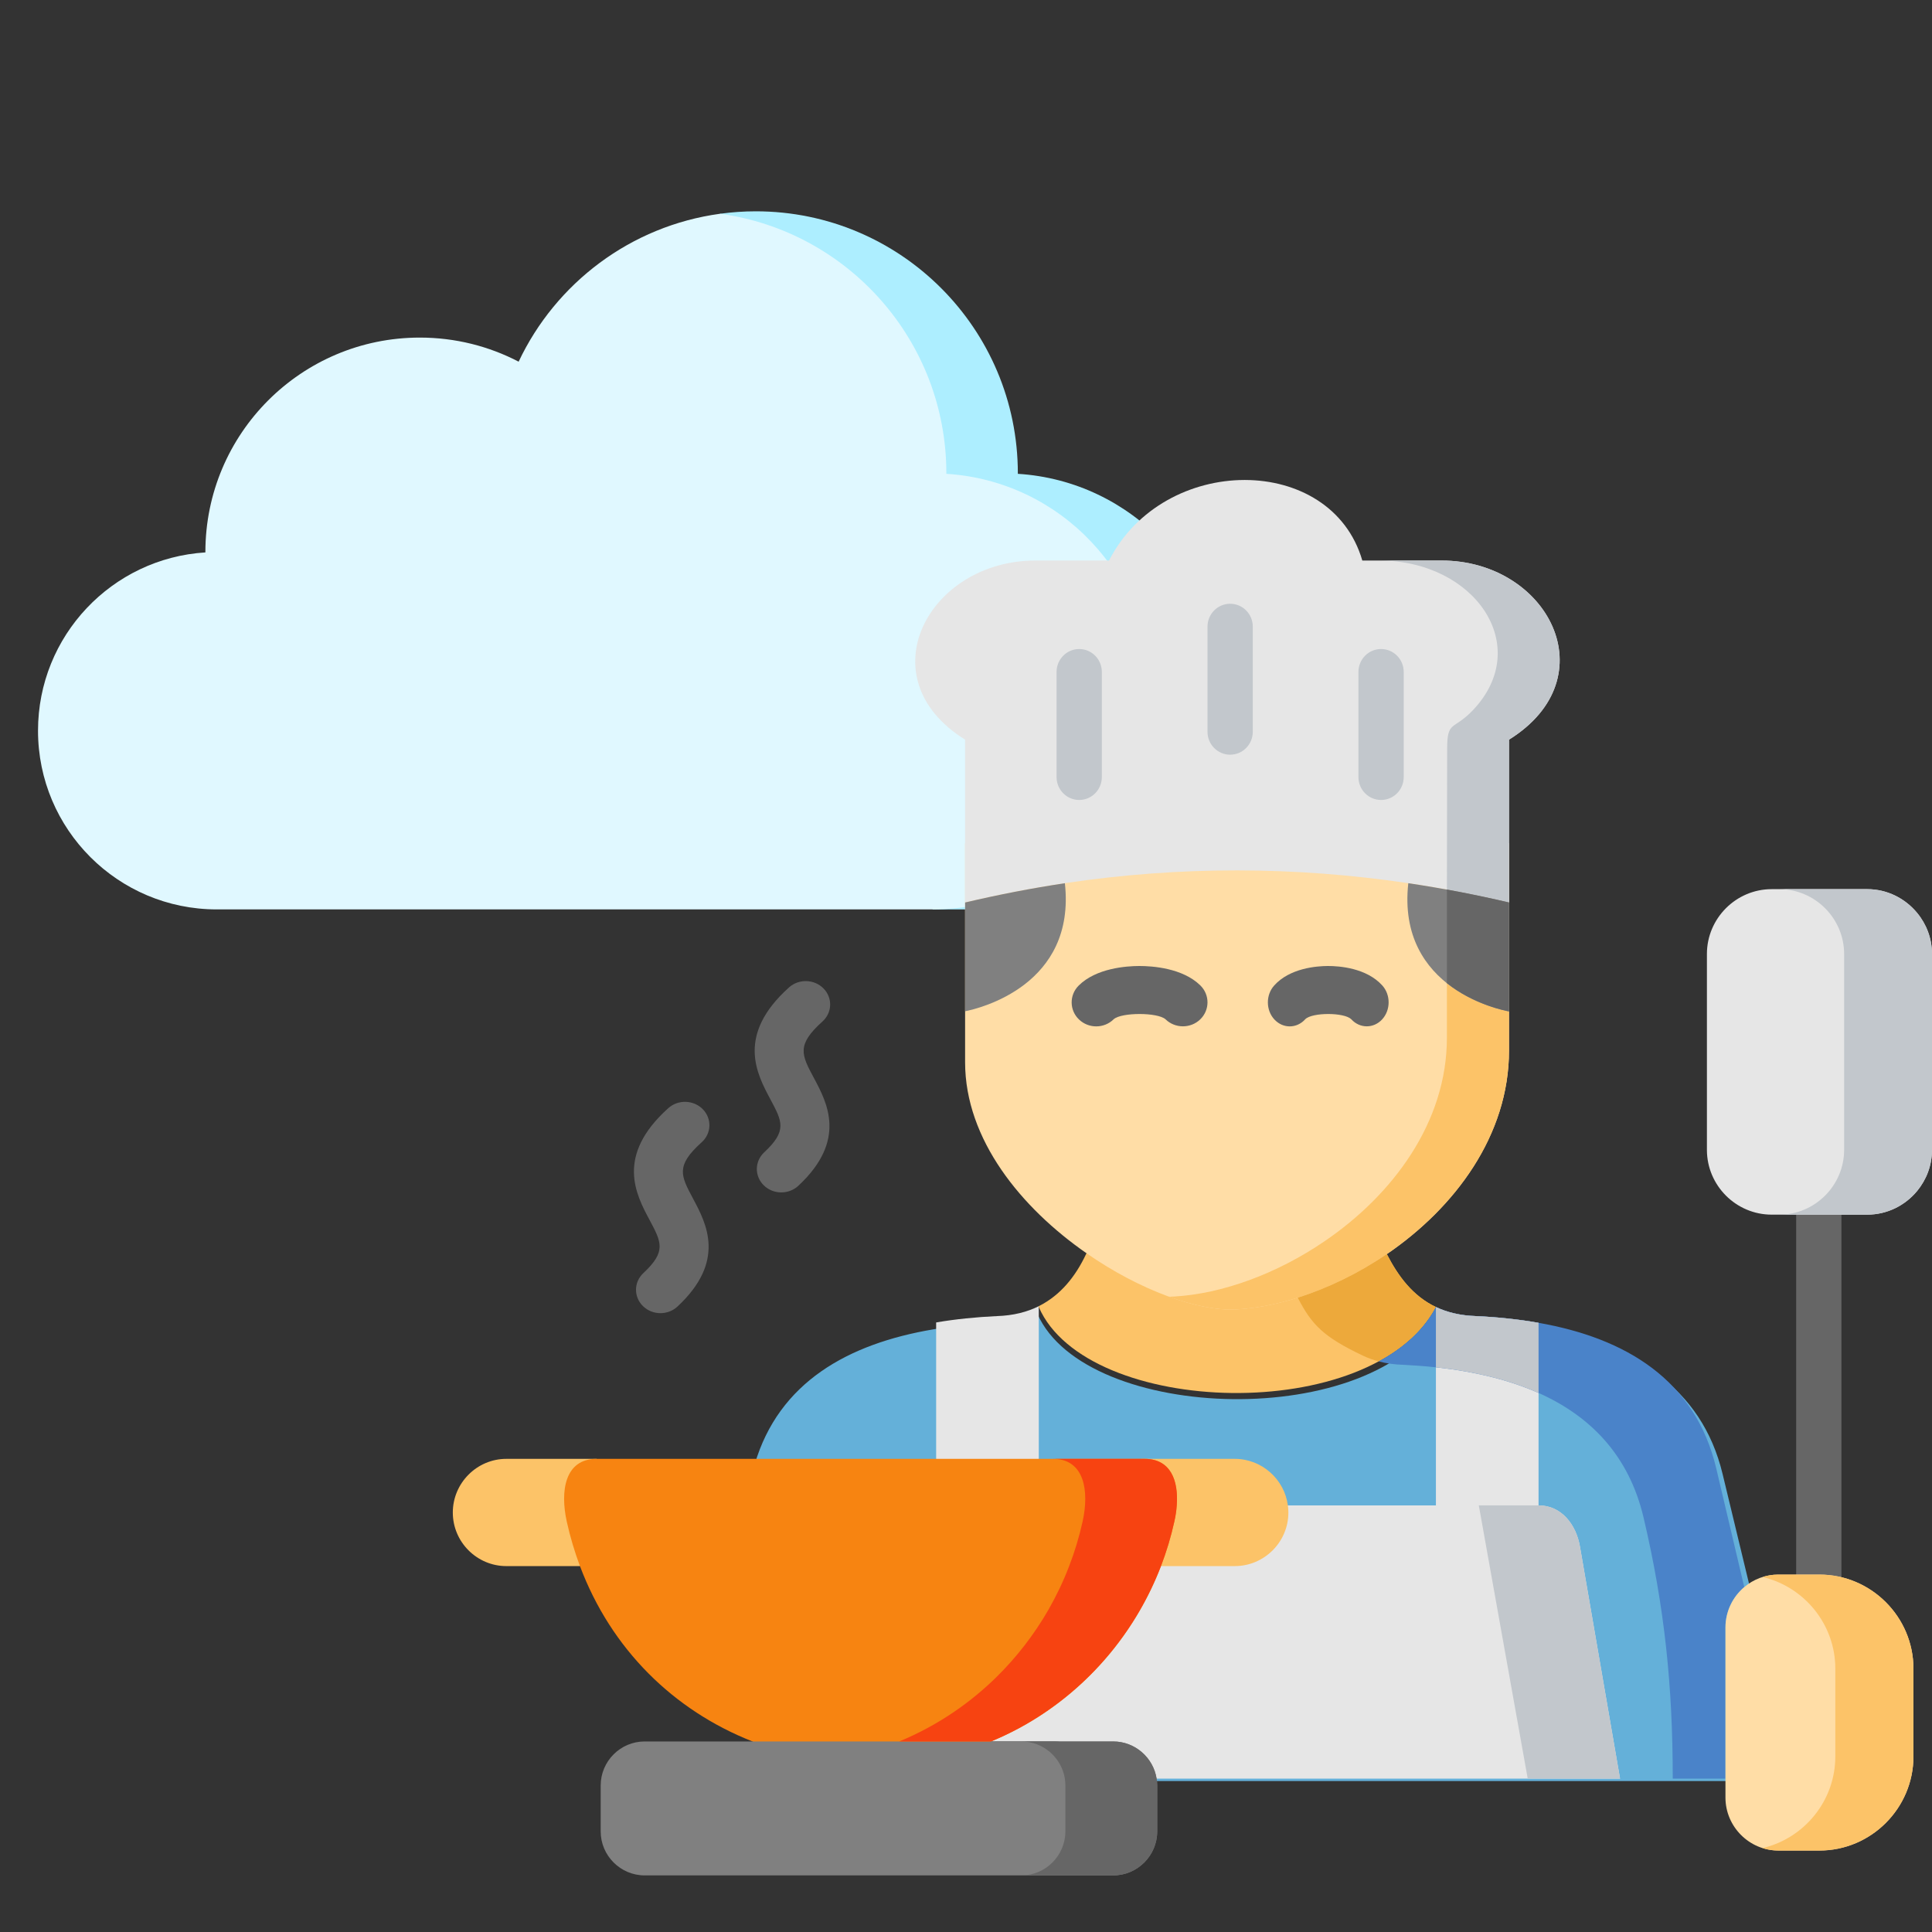 <?xml version="1.0" encoding="UTF-8"?> <svg xmlns="http://www.w3.org/2000/svg" width="139" height="139" viewBox="0 0 139 139" fill="none"><rect x="0" y="0" width="139" height="139" fill="#333333" stroke="none"/><path d="M73.229 34.09C73.229 34.08 73.23 34.069 73.23 34.059C73.23 23.645 64.788 15.203 54.374 15.203C53.503 15.203 52.647 15.265 51.808 15.379L67.102 65.428H72.244C80.906 65.428 87.928 58.406 87.928 49.743C87.928 41.412 81.432 34.599 73.229 34.09Z" fill="#ADEEFF"></path><path d="M82.786 49.743C82.786 41.412 76.29 34.599 68.087 34.09C68.087 34.08 68.087 34.069 68.087 34.059C68.087 24.519 61.002 16.635 51.807 15.379C45.38 16.254 39.983 20.366 37.314 26.021C35.186 24.914 32.769 24.288 30.204 24.288C21.684 24.288 14.777 31.195 14.777 39.715C14.777 39.725 14.777 39.734 14.777 39.744C8.057 40.164 2.735 45.745 2.735 52.572C2.735 59.672 8.491 65.428 15.591 65.428H67.102C75.764 65.428 82.786 58.406 82.786 49.743Z" fill="#E0F8FF"></path><path fill-rule="evenodd" clip-rule="evenodd" d="M123.936 106.055C122.415 99.724 117.353 96.756 111.003 95.661C109.543 95.409 108.024 95.254 106.46 95.183C105.306 95.146 104.348 94.913 103.535 94.536C98.974 103.003 78.122 102.405 74.642 94.536V94.477C73.799 94.889 72.798 95.146 71.589 95.183C70.069 95.254 68.591 95.397 67.174 95.637C61.001 96.673 56.031 99.46 54.297 105.355C56.977 107.874 78.739 127.088 78.91 128.141H124.601V117.37C124.601 116.221 125.132 115.186 125.969 114.492L123.936 106.055Z" fill="#64B0D9"></path><path d="M47.517 94.477C47.059 94.477 46.602 94.307 46.258 93.969C45.58 93.304 45.594 92.239 46.29 91.591C47.948 90.046 47.593 89.38 46.735 87.774C45.753 85.936 44.269 83.158 48.077 79.731C48.783 79.094 49.896 79.126 50.562 79.802C51.227 80.479 51.193 81.543 50.486 82.179C48.6 83.876 48.971 84.57 49.866 86.243C50.818 88.028 52.258 90.723 48.744 93.999C48.402 94.318 47.959 94.477 47.517 94.477Z" fill="#666666"></path><path d="M56.211 85.789C55.753 85.789 55.295 85.62 54.952 85.281C54.273 84.616 54.288 83.552 54.983 82.904C56.641 81.358 56.285 80.694 55.425 79.087C54.442 77.249 52.955 74.471 56.763 71.043C57.47 70.407 58.583 70.439 59.248 71.115C59.914 71.791 59.881 72.855 59.173 73.492C57.289 75.189 57.66 75.881 58.556 77.555C59.51 79.339 60.954 82.035 57.438 85.312C57.096 85.63 56.653 85.789 56.211 85.789Z" fill="#666666"></path><path d="M130.855 115.109C129.955 115.109 129.227 114.393 129.227 113.51V87.388C129.227 86.505 129.955 85.789 130.855 85.789C131.755 85.789 132.484 86.505 132.484 87.388V113.51C132.484 114.393 131.755 115.109 130.855 115.109Z" fill="#666666"></path><path fill-rule="evenodd" clip-rule="evenodd" d="M71.717 94.688C70.214 94.76 68.752 94.904 67.352 95.146V104.958L70.63 107.901L74.736 104.958V93.975C73.903 94.391 72.912 94.651 71.717 94.688Z" fill="#E6E6E6"></path><path fill-rule="evenodd" clip-rule="evenodd" d="M67.037 125.291H75.829C77.405 125.291 78.721 126.457 78.957 127.967H116.556L113.676 111.297C113.405 109.678 112.335 108.307 110.693 108.307V95.171C109.25 94.917 107.746 94.76 106.2 94.688C105.059 94.651 104.111 94.416 103.308 94.035V108.307H80.732C80.78 108.669 69.671 124.209 67.037 125.291Z" fill="#E6E6E6"></path><path fill-rule="evenodd" clip-rule="evenodd" d="M99.776 90.229L89.493 86.984L78.171 90.168L78.141 90.222C77.387 91.823 76.318 93.177 74.736 93.974V94.035C78.178 101.98 98.798 102.585 103.308 94.035C101.654 93.249 100.604 91.836 99.776 90.229Z" fill="#FCC368"></path><path fill-rule="evenodd" clip-rule="evenodd" d="M101.322 59.281C93.135 58.067 84.898 58.043 76.614 59.281C74.223 59.637 71.832 60.102 69.435 60.671V76.422C69.435 82 73.498 86.924 78.172 90.168C81.988 92.827 86.215 94.356 88.938 94.21C92.379 94.017 96.329 92.579 99.776 90.229C104.68 86.882 108.568 81.685 108.568 75.583V60.665C106.159 60.102 103.743 59.637 101.322 59.281Z" fill="#FFDDA6"></path><path fill-rule="evenodd" clip-rule="evenodd" d="M89.512 34.533C85.738 34.545 81.764 36.479 79.79 40.328H74.489C66.826 40.328 62.262 48.75 69.434 53.215V64.93C71.832 64.363 74.223 63.903 76.614 63.541C84.898 62.302 93.135 62.327 101.322 63.541C103.743 63.903 106.158 64.363 108.568 64.93V53.215C115.741 48.75 111.375 40.328 103.713 40.328H98.013C96.896 36.479 93.351 34.545 89.584 34.533H89.512Z" fill="#E6E6E6"></path><path fill-rule="evenodd" clip-rule="evenodd" d="M108.568 53.216C115.741 48.751 111.376 40.328 103.713 40.328H99.239C106.11 40.328 110.355 46.473 105.971 51.095C104.564 52.575 104.118 51.808 104.118 53.881L104.1 64.001C105.591 64.273 107.083 64.581 108.568 64.931V53.216Z" fill="#C2C7CC"></path><path fill-rule="evenodd" clip-rule="evenodd" d="M108.568 72.768C108.315 72.719 106.044 72.285 104.1 70.738V74.653C104.1 80.755 100.205 85.958 95.303 89.299C91.854 91.655 87.906 93.088 84.464 93.281C84.343 93.287 84.222 93.293 84.096 93.293C85.919 93.951 87.609 94.284 88.938 94.211C92.38 94.018 96.329 92.58 99.776 90.23C104.68 86.882 108.568 81.686 108.568 75.583V72.768Z" fill="#FCC368"></path><path fill-rule="evenodd" clip-rule="evenodd" d="M103.309 94.035C101.654 93.249 100.604 91.835 99.776 90.228C97.747 91.612 95.538 92.681 93.37 93.364C94.366 95.292 95.187 96.174 98.068 97.539C98.412 97.702 98.787 97.841 99.184 97.944C100.996 96.972 102.445 95.666 103.309 94.035Z" fill="#EDA93B"></path><path fill-rule="evenodd" clip-rule="evenodd" d="M123.482 105.666C121.979 99.274 116.973 96.277 110.693 95.171C109.25 94.917 107.747 94.76 106.201 94.688C105.059 94.651 104.112 94.416 103.308 94.035C102.445 95.666 100.996 96.972 99.184 97.945C99.722 98.089 100.307 98.174 100.96 98.192C101.757 98.234 102.536 98.289 103.308 98.373C104.039 98.452 104.752 98.549 105.452 98.675C107.33 99.007 109.099 99.509 110.693 100.216C114.419 101.883 117.19 104.693 118.247 109.176C119.768 115.635 120.348 121.339 120.348 127.967H124.14V117.092C124.14 115.931 124.665 114.886 125.493 114.185L123.482 105.666Z" fill="#4A83C9"></path><path fill-rule="evenodd" clip-rule="evenodd" d="M110.693 95.171C109.25 94.917 107.747 94.76 106.201 94.688C105.059 94.651 104.112 94.416 103.308 94.035V98.373C104.039 98.452 104.752 98.549 105.452 98.675C107.33 99.007 109.099 99.509 110.693 100.216V95.171Z" fill="#C2C7CC"></path><path fill-rule="evenodd" clip-rule="evenodd" d="M137.665 120.052C137.665 116.33 134.622 113.285 130.902 113.285H127.944C127.014 113.285 126.157 113.623 125.493 114.185C124.665 114.885 124.14 115.931 124.14 117.092V129.327C124.14 131.423 125.855 133.139 127.944 133.139H130.902C134.622 133.139 137.665 130.094 137.665 126.372V120.052Z" fill="#FFDDA6"></path><path fill-rule="evenodd" clip-rule="evenodd" d="M134.339 63.971H127.467C124.901 63.971 122.806 66.074 122.806 68.635V82.725C122.806 85.293 124.901 87.389 127.467 87.389H134.339C135.781 87.389 137.073 86.725 137.931 85.686C138.596 84.876 139 83.849 139 82.726V68.635C139 67.517 138.596 66.484 137.931 65.681C137.074 64.641 135.781 63.971 134.339 63.971Z" fill="#E6E6E6"></path><path fill-rule="evenodd" clip-rule="evenodd" d="M113.676 111.295C113.405 109.676 112.336 108.305 110.693 108.305H106.394L109.914 127.965H116.556L113.676 111.295Z" fill="#C2C7CC"></path><path fill-rule="evenodd" clip-rule="evenodd" d="M137.665 120.052C137.665 116.33 134.622 113.285 130.903 113.285H127.944C127.552 113.285 127.172 113.345 126.809 113.46C129.798 114.155 132.044 116.855 132.044 120.052V126.372C132.044 129.569 129.798 132.263 126.809 132.964C127.172 133.073 127.552 133.139 127.944 133.139H130.903C134.622 133.139 137.665 130.094 137.665 126.372V120.052Z" fill="#FCC368"></path><path fill-rule="evenodd" clip-rule="evenodd" d="M92.657 108.307C92.41 106.428 90.786 104.959 88.835 104.959H82.351C80.074 104.959 79.687 107.104 79.199 109.309C78.951 110.409 83.921 111.648 83.528 112.675H88.835C90.961 112.675 92.694 110.941 92.694 108.82C92.694 108.645 92.682 108.475 92.657 108.307Z" fill="#FCC368"></path><path fill-rule="evenodd" clip-rule="evenodd" d="M42.916 104.959H36.431C34.311 104.959 32.578 106.699 32.578 108.82C32.578 110.941 34.311 112.675 36.431 112.675H41.726L46.755 107.901L42.916 104.959Z" fill="#FCC368"></path><path fill-rule="evenodd" clip-rule="evenodd" d="M74.736 104.959H42.916C40.639 104.959 40.289 107.267 40.778 109.478C41.025 110.591 41.345 111.653 41.726 112.675C43.972 118.651 48.464 123.061 54.14 125.291L61.489 129.882L71.301 125.291C76.91 122.977 81.335 118.384 83.528 112.675C83.92 111.648 84.246 110.578 84.487 109.478C84.977 107.267 84.633 104.959 82.35 104.959H74.736Z" fill="#F78411"></path><path fill-rule="evenodd" clip-rule="evenodd" d="M71.301 125.291H46.381C44.636 125.291 43.217 126.717 43.217 128.457V131.762C43.217 133.502 44.636 134.928 46.381 134.928H80.092C81.831 134.928 83.256 133.502 83.256 131.762V128.457C83.256 128.294 83.243 128.125 83.213 127.967C82.978 126.457 81.662 125.291 80.092 125.291H71.301Z" fill="#808080"></path><path fill-rule="evenodd" clip-rule="evenodd" d="M82.351 104.959H75.75C78.027 104.959 78.377 107.267 77.888 109.478C77.641 110.578 77.321 111.648 76.922 112.675C76.505 113.768 76.004 114.813 75.43 115.817C74.398 117.611 73.13 119.248 71.663 120.686C71.567 120.777 71.47 120.874 71.373 120.965C69.441 122.789 67.183 124.264 64.695 125.291H71.301C72.484 124.801 73.613 124.215 74.682 123.532C78.673 120.988 81.794 117.182 83.528 112.675C83.92 111.648 84.246 110.578 84.488 109.478C84.579 109.086 84.639 108.693 84.663 108.307C84.796 106.524 84.229 104.959 82.351 104.959Z" fill="#F74311"></path><path fill-rule="evenodd" clip-rule="evenodd" d="M83.214 127.967C82.978 126.457 81.662 125.291 80.092 125.291H73.486C75.062 125.291 76.372 126.457 76.614 127.967C76.638 128.125 76.65 128.294 76.65 128.457V131.762C76.65 133.502 75.225 134.928 73.486 134.928H80.092C81.831 134.928 83.256 133.502 83.256 131.762V128.457C83.256 128.294 83.245 128.125 83.214 127.967Z" fill="#666666"></path><path fill-rule="evenodd" clip-rule="evenodd" d="M137.931 65.681C137.074 64.641 135.781 63.971 134.339 63.971H128.016C130.577 63.971 132.678 66.074 132.678 68.635V82.725C132.678 85.293 130.577 87.389 128.016 87.389H134.339C135.781 87.389 137.073 86.725 137.931 85.686C138.596 84.876 139 83.849 139 82.726V68.635C139 67.517 138.596 66.484 137.931 65.681Z" fill="#C2C7CC"></path><path fill-rule="evenodd" clip-rule="evenodd" d="M108.568 64.932C106.159 64.365 103.743 63.905 101.322 63.543C100.471 71.216 108.085 72.684 108.568 72.769V64.932Z" fill="#808080"></path><path fill-rule="evenodd" clip-rule="evenodd" d="M76.614 63.543C74.223 63.905 71.832 64.365 69.435 64.932V72.757C70.479 72.551 77.424 70.871 76.614 63.543Z" fill="#808080"></path><path fill-rule="evenodd" clip-rule="evenodd" d="M108.568 64.93C107.083 64.581 105.591 64.272 104.1 64V70.737C106.044 72.283 108.315 72.719 108.568 72.767V64.93Z" fill="#666666"></path><path d="M78.87 73.844C78.423 73.844 77.977 73.679 77.633 73.351C76.934 72.685 76.924 71.59 77.606 70.909C78.869 69.648 81.058 69.504 81.942 69.5H81.978C82.897 69.5 85.082 69.642 86.361 70.898C87.049 71.575 87.046 72.667 86.353 73.339C85.66 74.01 84.54 74.007 83.852 73.331C83.283 72.832 80.708 72.826 80.131 73.325C79.785 73.671 79.328 73.844 78.87 73.844Z" fill="#666666"></path><path d="M92.791 73.844C92.394 73.844 91.997 73.679 91.691 73.351C91.07 72.684 91.061 71.59 91.668 70.909C92.791 69.648 94.737 69.504 95.522 69.5H95.553C96.369 69.5 98.311 69.642 99.449 70.898C100.061 71.575 100.058 72.667 99.442 73.339C98.826 74.01 97.831 74.007 97.219 73.331C96.713 72.832 94.425 72.826 93.912 73.325C93.605 73.671 93.198 73.844 92.791 73.844Z" fill="#666666"></path><path d="M88.504 54.297C87.605 54.297 86.875 53.559 86.875 52.65V45.085C86.875 44.175 87.605 43.438 88.504 43.438C89.404 43.438 90.133 44.175 90.133 45.085V52.65C90.133 53.559 89.404 54.297 88.504 54.297Z" fill="#C2C7CC"></path><path d="M77.645 57.555C76.745 57.555 76.016 56.816 76.016 55.907V48.343C76.016 47.433 76.745 46.695 77.645 46.695C78.545 46.695 79.273 47.433 79.273 48.343V55.907C79.273 56.816 78.545 57.555 77.645 57.555Z" fill="#C2C7CC"></path><path d="M99.363 57.555C98.463 57.555 97.734 56.816 97.734 55.907V48.343C97.734 47.433 98.463 46.695 99.363 46.695C100.263 46.695 100.992 47.433 100.992 48.343V55.907C100.992 56.816 100.263 57.555 99.363 57.555Z" fill="#C2C7CC"></path></svg> 